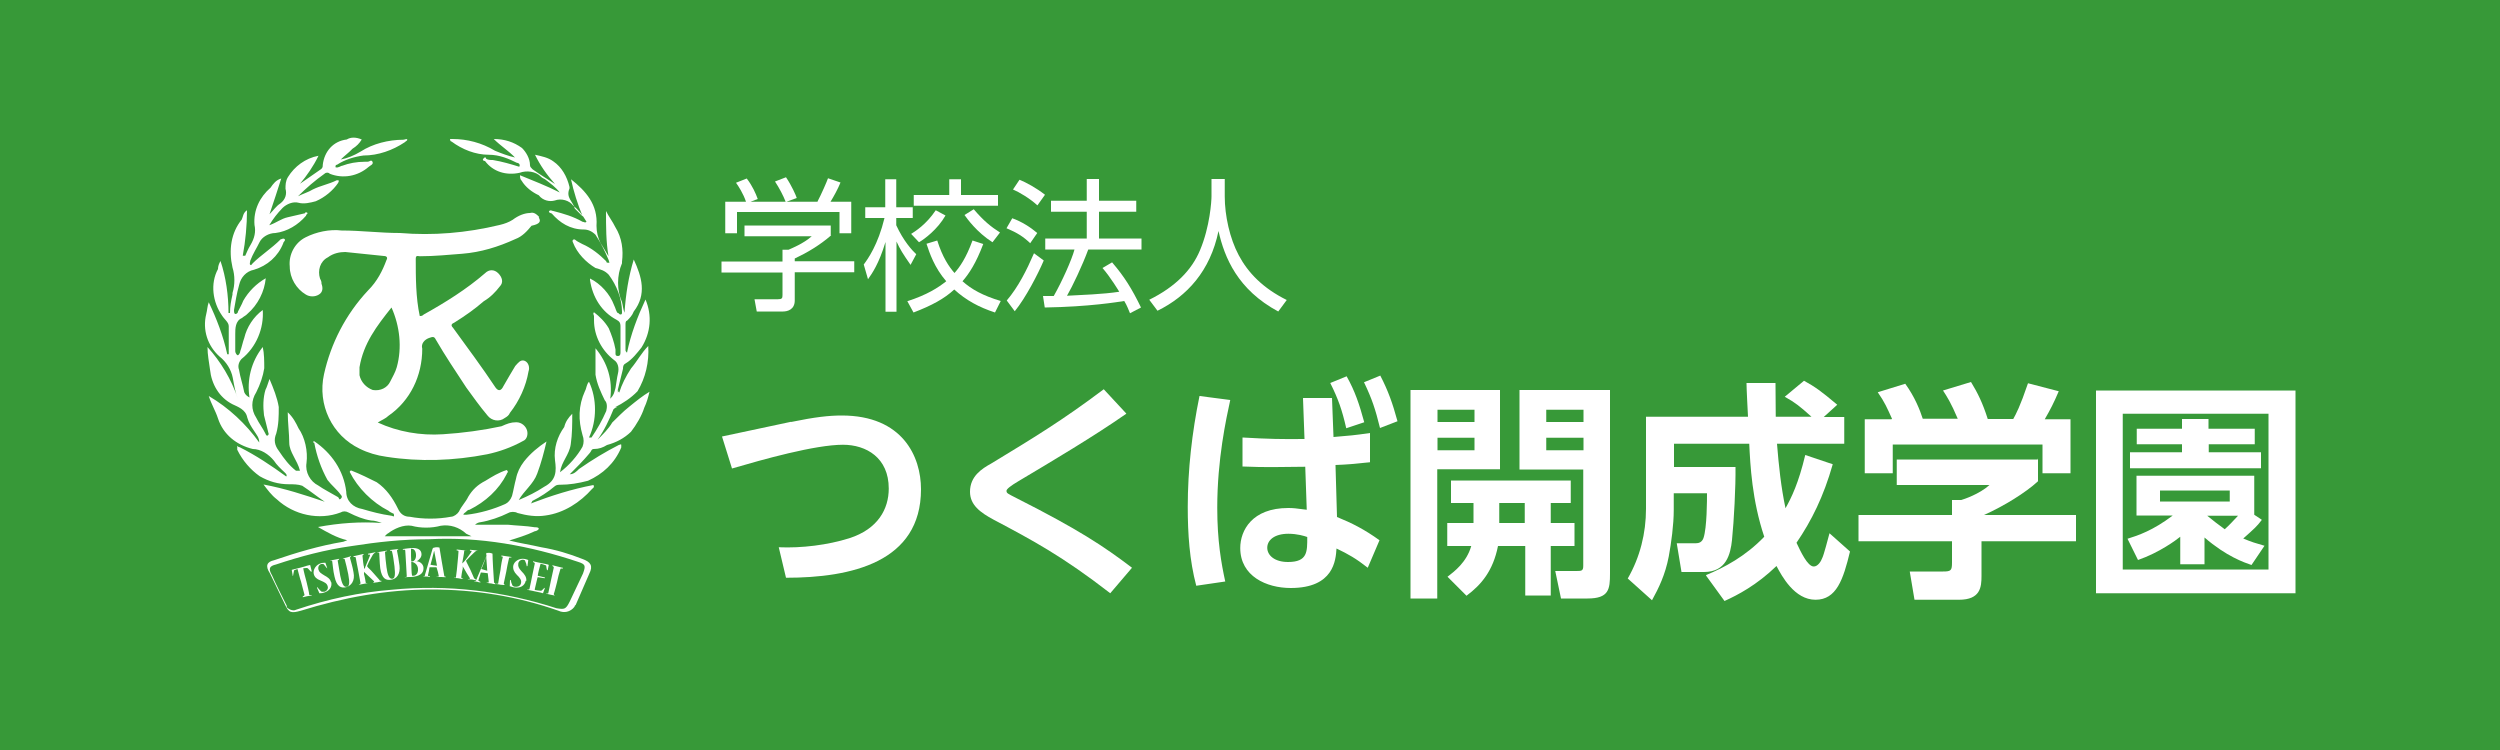 <?xml version="1.0" encoding="UTF-8"?>
<svg id="_レイヤー_2" data-name="レイヤー 2" xmlns="http://www.w3.org/2000/svg" viewBox="0 0 100 30">
  <defs>
    <style>
      .cls-1 {
        fill: #379938;
      }

      .cls-2 {
        fill: #fff;
      }
    </style>
  </defs>
  <g id="_レイヤー_1-2" data-name="レイヤー 1">
    <g>
      <rect class="cls-1" width="100" height="30"/>
      <g>
        <g>
          <path class="cls-2" d="M24.77,15.7c0,.1-.06.16-.1.21,0-.1,0-.21.06-.32-.01.04-.01.1.04.1"/>
          <path class="cls-2" d="M24.6,16.29c.32-.16.64-.37.9-.64.32-.53.47-1.17.43-1.81-.27.27-.43.59-.69.9-.21.32-.37.64-.47.96l-.06.06v-.16l.21-.85c0-.06,0-.16.1-.21.27-.16.47-.43.64-.64.37-.59.43-1.28.16-1.92-.32.69-.59,1.39-.74,2.13q-.06-.06-.06-.1v-1.02c0-.06,0-.16.06-.16.1-.1.21-.21.27-.37.53-.69.32-1.39,0-2.08-.21.69-.32,1.39-.37,2.13-.06-.16-.06-.27-.1-.43-.21-.47-.21-1.06,0-1.55v-.06c.06-.47,0-.96-.27-1.39-.1-.21-.27-.43-.37-.64,0,.64,0,1.22.1,1.81-.1-.16-.21-.37-.32-.53-.1-.21-.16-.43-.16-.69.06-.85-.43-1.39-1.02-1.86.1.47.27,1.02.47,1.49-.1-.1-.21-.21-.32-.32-.06-.27-.37-.43-.21-.8v-.06c-.1-.43-.32-.8-.64-1.02-.21-.16-.47-.21-.74-.27.21.43.47.8.8,1.17-.32-.21-.59-.37-.9-.59-.06-.06-.1-.1-.1-.16,0-.27-.16-.53-.32-.69-.33-.24-.7-.36-1.13-.36.27.27.59.47.85.74-.27-.06-.53-.16-.8-.27-.53-.32-1.12-.47-1.7-.47h-.1s0,.1.06.1c.43.32.96.53,1.49.53.43,0,.8.16,1.12.32.06,0,.16.06.1.16-.32-.1-.69-.21-1.06-.27-.1,0-.21,0-.27-.06,0-.06-.06-.06-.1,0h0c-.06.06,0,.1.06.1.32.43.85.59,1.39.47.27-.1.64-.06.85.16.06.06.1.06.16.1.21.16.43.32.59.53-.53-.27-1.06-.47-1.59-.69,0,.06,0,.16.06.21.16.27.43.47.69.59.16.21.43.27.64.21.27-.1.59,0,.74.21.21.16.37.37.53.64-.06.06-.1,0-.16,0-.37-.21-.74-.32-1.17-.43-.06,0-.1-.06-.16,0s.1.1.1.1c.32.37.74.64,1.28.64.16,0,.32.06.47.21.21.32.37.64.53,1.02,0,.06.06.1,0,.1s-.1,0-.1-.06c-.27-.27-.59-.53-.96-.69-.1-.06-.21-.1-.27-.16-.06-.06-.16,0-.1.1.16.43.53.8.9,1.02.21.06.37.1.53.27.32.43.53.96.53,1.49,0,.06,0,.1-.06.1s-.06-.06-.1-.06c-.06,0-.1-.21-.16-.32-.16-.43-.53-.85-.96-1.06v.06c.1.69.47,1.28,1.06,1.59.1.06.16.1.16.27v1.02c0,.06,0,.16-.1.16s-.1-.06-.1-.1v-.16c-.06-.32-.16-.59-.27-.85-.16-.27-.37-.47-.59-.64-.06.06,0,.1,0,.16v.16c0,.64.32,1.22.8,1.59.16.1.21.32.16.53s-.06.37-.1.59c-.06.21-.06.27-.21.43.1-.74-.1-1.43-.59-2.02v1.06c.06.37.21.69.37,1.02.1.1.1.27.06.43-.16.37-.37.74-.59,1.06h-.1c.32-.69.32-1.55,0-2.23-.1.1-.1.27-.16.37-.27.59-.27,1.17-.1,1.76.06.16.06.32,0,.47-.21.37-.53.74-.9,1.02.06-.43.37-.69.43-1.12s.06-.8.06-1.22c-.16.16-.27.32-.32.53-.27.37-.43.85-.37,1.33.06.43.06.8-.43,1.06-.32.21-.64.37-1.02.53.21-.37.59-.64.74-1.06.16-.43.27-.85.37-1.28-.32.21-.64.47-.9.8-.16.21-.27.43-.32.69-.06.21-.1.47-.16.69-.06.16-.16.27-.27.32-.47.21-1.02.37-1.55.43h-.1c-.06,0,0-.06.06-.1.06-.06.1-.1.16-.1.64-.32,1.17-.8,1.49-1.43,0-.06.1-.06,0-.16-.32.1-.59.27-.85.43-.32.16-.53.37-.69.64-.1.21-.27.37-.37.59-.06.1-.21.21-.32.21-.53.1-1.12.1-1.65,0-.21,0-.37-.1-.47-.32-.21-.43-.47-.8-.85-1.06-.32-.16-.64-.32-1.02-.47,0,0-.06,0-.06.06.32.64.9,1.22,1.55,1.55.06.06.1.06.16.1.06,0,.06.06.06.1,0,.06-.06,0-.1,0-.43-.06-.8-.16-1.17-.27-.37-.06-.64-.32-.64-.69-.1-.85-.59-1.55-1.28-2.02-.06,0-.06.06,0,.06.1.53.27,1.02.53,1.49.16.21.37.37.53.59.06.06.06.1,0,.16s-.06,0-.1-.06c-.27-.16-.59-.32-.8-.47-.32-.16-.53-.53-.47-.9.06-.47-.06-1.02-.32-1.39-.1-.21-.21-.43-.43-.64,0,.43.06.85.06,1.22s.32.69.43,1.12h-.16c-.27-.21-.47-.47-.69-.8-.16-.21-.21-.43-.1-.69.1-.37.1-.69.1-1.06-.06-.37-.21-.74-.37-1.12-.06.16-.1.32-.16.43-.1.32-.1.69-.06,1.02.06.21.1.43.16.64,0,.06.06.1,0,.16s-.1-.06-.1-.06c-.1-.21-.27-.43-.37-.64-.21-.32-.21-.69,0-1.02.16-.32.27-.64.32-.96,0-.27,0-.59-.06-.85-.47.59-.64,1.33-.53,2.02-.1-.06-.16-.1-.21-.21-.06-.32-.16-.59-.21-.9-.06-.16,0-.32.1-.43.59-.47.9-1.22.85-1.96-.37.27-.64.69-.74,1.12-.06.16-.1.37-.16.53,0,.06-.06.16-.1.16s-.1-.1-.1-.16v-.69c0-.21,0-.53.27-.64.06-.06.16-.1.21-.16.43-.37.69-.9.74-1.43-.37.21-.69.53-.9.9-.06.16-.16.32-.21.43,0,.06-.06.1-.1.1-.06,0-.06-.1-.06-.16.06-.32.1-.64.21-1.02.06-.27.27-.53.59-.59.53-.16.96-.53,1.17-1.06,0-.06.1-.1.06-.16-.06-.06-.1,0-.16,0-.37.37-.8.64-1.12.96-.06.06-.06.1-.1.06s0-.1,0-.16c.1-.27.27-.53.37-.74s.37-.37.64-.37c.47-.06.9-.32,1.22-.69,0-.06.06-.06.06-.1s-.1-.06-.1,0l-.69.16c-.27.06-.43.21-.74.32.16-.27.32-.47.53-.69.16-.16.43-.27.64-.21s.47,0,.69-.06c.37-.16.69-.43.9-.74,0-.06.06-.06,0-.1h-.06c-.32.16-.64.21-.96.37-.16.1-.37.16-.59.27.32-.32.69-.64,1.06-.9.06-.06.16-.06.21,0,.53.21,1.12.1,1.55-.27.06-.06.21-.1.16-.21-.06-.1-.1,0-.21,0h-.1c-.32,0-.64.06-.9.16-.06,0-.16.1-.27.06,0-.06,0-.1.06-.1.32-.21.69-.32,1.06-.37.59,0,1.17-.21,1.65-.53.06-.06.1-.06.1-.1,0-.06-.1,0-.16,0-.59,0-1.22.16-1.7.47-.27.16-.53.27-.8.32.16-.16.32-.27.47-.43.16-.1.27-.21.37-.37-.23-.1-.44-.1-.6,0-.53.06-.9.47-.96,1.02,0,.06,0,.1-.06.16l-.85.59c.27-.32.53-.69.74-1.12-.53.1-.96.43-1.22.85-.1.16-.1.32-.1.47.06.21,0,.43-.21.59-.16.1-.27.27-.43.43.16-.47.32-.96.47-1.43-.21.06-.32.21-.43.37-.43.37-.69.9-.64,1.49.06.27,0,.53-.16.8-.1.16-.16.32-.21.43h-.1c.11-.59.17-1.23.17-1.82-.16.1-.16.27-.21.37-.43.53-.53,1.22-.37,1.92.1.32.1.69,0,1.02v.06c-.06.27-.1.47-.1.74h-.06c0-.69-.1-1.43-.32-2.08-.06.1-.1.21-.1.32-.32.59-.21,1.33.16,1.86.1.16.27.27.27.43v1.12h-.06c-.16-.74-.43-1.43-.74-2.08-.06.16-.06.32-.1.47-.16.64.06,1.28.53,1.7.27.21.47.53.53.85.06.32.1.59.21.85h0c-.27-.8-.69-1.49-1.22-2.08,0,.32.06.59.1.9.06.59.37,1.12.9,1.39.21.1.53.21.59.53.06.21.16.37.27.53.1.16.21.27.21.47-.53-.74-1.22-1.39-2.02-1.86.1.32.27.59.37.9.21.64.74,1.06,1.39,1.22.32,0,.64.21.85.47.1.16.27.32.43.47.06.06.1.1.06.16-.59-.43-1.22-.85-1.86-1.17-.06,0-.1-.06-.1-.06v.16c.21.43.53.8.9,1.06.37.21.74.32,1.17.32.16,0,.37,0,.53.06.32.21.59.43.9.64-.8-.27-1.59-.53-2.45-.69.16.21.32.43.53.59.69.64,1.7.85,2.55.53.1-.06.21-.06.32,0,.32.16.59.27.9.32.16,0,.32.06.43.1-.85-.06-1.7,0-2.55.16.37.21.74.43,1.17.53l-.16.06c-.96.16-1.86.43-2.77.74-.27.06-.37.21-.16.53l.59,1.22c.16.37.27.37.64.27,1.7-.53,3.45-.85,5.21-.85s3.45.27,5.1.85c.21.1.47.06.64-.16,0-.06.06-.06.06-.1l.53-1.22c.16-.32.06-.47-.27-.59-.53-.21-1.06-.37-1.65-.47-.43-.1-.85-.16-1.28-.27.32-.1.69-.21,1.02-.37.06,0,.16-.06.16-.1,0-.06-.1-.06-.16-.06-.37-.06-.69-.06-1.06-.1h-1.33c.06-.06.16-.1.21-.1.37-.06.8-.21,1.12-.37.1-.06.27-.06.37,0,.37.1.74.16,1.12.1.74-.1,1.39-.53,1.86-1.06.06-.06.1-.06.06-.16-.85.16-1.7.43-2.51.74.06-.06.06-.1.06-.1.32-.16.64-.37.9-.59.06-.06.16-.06.21-.06.37,0,.74-.06,1.12-.16.59-.27,1.06-.69,1.33-1.33v-.1c0-.06-.06,0-.1,0-.53.27-1.06.59-1.59.96-.1.1-.21.21-.37.21.27-.27.53-.53.8-.85.06-.06.06-.16.16-.16.21,0,.37-.06.53-.16.37-.1.69-.27.96-.53.21-.27.43-.64.53-.96.1-.21.16-.43.21-.64-.27.16-.53.37-.8.59-.27.21-.47.43-.69.64-.16.27-.37.47-.59.69.27-.37.47-.8.64-1.22.06-.06.1-.06.16-.1M15.5,21.35h0c.27-.21.64-.37.96-.32.37.1.8.1,1.17,0,.37-.06.74.06,1.02.32l.21.1h-3.47l.1-.1M23.11,22.47c.32.1.32.16.21.47l-.53,1.12c-.16.32-.21.32-.53.27-2.13-.69-4.36-.96-6.59-.74-1.28.1-2.55.37-3.83.8-.1.06-.27,0-.37-.1v-.06c-.21-.43-.43-.85-.59-1.22-.16-.27-.1-.37.16-.43.96-.32,1.96-.59,3.04-.74,1.02-.16,2.02-.27,3.08-.27,2.02-.11,4.04.26,5.95.9"/>
          <path class="cls-2" d="M21.57,8.68c-.1-.1-.21-.21-.37-.16-.21,0-.47.1-.69.27-.16.1-.32.16-.53.21-1.33.32-2.66.43-3.98.32-.8,0-1.55-.1-2.34-.1-.47-.06-1.02.06-1.43.27-.43.21-.69.69-.64,1.17,0,.47.27.9.64,1.12.16.1.37.1.53,0s.16-.27.1-.43c0-.06,0-.1-.06-.21-.1-.32,0-.69.32-.85.21-.16.47-.21.69-.21.53.06,1.02.1,1.55.16.1,0,.16.06.1.16-.16.43-.37.85-.74,1.22-.9.96-1.49,2.13-1.76,3.35s.32,2.45,1.43,2.98c.32.16.69.27,1.06.32,1.33.21,2.71.16,4.04-.1.47-.1.96-.27,1.43-.53.16-.06.21-.27.16-.43s-.21-.32-.43-.32-.37.06-.59.16c-.74.16-1.55.27-2.34.32-.9.06-1.81-.1-2.61-.47.16-.1.32-.16.43-.27.87-.6,1.35-1.6,1.35-2.68-.06-.21.1-.37.27-.43.16-.06.21-.06.27.06.37.64.8,1.28,1.22,1.92.27.37.53.74.85,1.12.16.21.47.27.69.1h0c.1-.06.16-.1.21-.21.37-.47.64-1.06.74-1.65.06-.16,0-.37-.16-.43s-.27.1-.37.21c-.16.27-.32.53-.47.8-.1.21-.21.21-.32.06-.53-.8-1.12-1.59-1.7-2.39-.1-.1-.06-.16.06-.21.43-.27.8-.53,1.17-.85.27-.16.47-.37.64-.59.16-.16.1-.37-.06-.53h0c-.16-.16-.37-.16-.53,0-.74.64-1.59,1.17-2.45,1.65-.06.06-.1.06-.16.06-.16-.74-.16-1.55-.16-2.29,0-.16.1-.1.16-.1.59,0,1.17-.06,1.7-.1.74-.06,1.43-.27,2.13-.59.27-.1.47-.32.64-.53.33-.07.39-.17.29-.33M15.87,14.69c-.06.21-.16.37-.27.59s-.37.37-.69.32c-.27-.1-.47-.32-.53-.59v-.32c.16-.96.69-1.65,1.28-2.39.33.74.43,1.6.21,2.39"/>
          <g>
            <path class="cls-2" d="M12.45,22.87h-.01s-.13-.14-.13-.14t-.04-.01s-.11.01-.14.01c.01.09.09.4.13.54.03.1.11.47.11.52,0,.01.01.01.03.01h.07s.01,0,.01.01h0s-.11.03-.2.04c-.07.01-.14.04-.17.04h0v-.03l.06-.04s.01-.01.01-.03c-.01-.06-.13-.46-.14-.53-.03-.07-.11-.4-.14-.5-.01,0-.09.03-.11.04-.01.01-.03.01-.03.03l-.04.21h-.01l-.04-.24s0-.01.01-.01c.03-.01.13-.03.36-.09.2-.06.33-.1.36-.1t.01.01l.06.24Z"/>
            <path class="cls-2" d="M13.25,23.28c.04.19-.06.37-.34.44-.04.01-.1.01-.13.01,0,0-.01,0-.01-.01l-.09-.21s.01-.01.01-.03h0c.04.06.09.11.14.16t.04.03h.1c.07-.01.17-.1.14-.21-.03-.13-.13-.17-.29-.24-.16-.06-.24-.14-.27-.26-.04-.17.09-.39.32-.44.06-.01.11-.01.14-.01,0,0,.01,0,.01.01l.07.21h-.01s-.09-.1-.13-.16t-.03-.01s-.04-.01-.07,0c-.1.03-.14.13-.11.23s.09.14.24.23c.11.06.23.13.26.27h0Z"/>
            <path class="cls-2" d="M13.56,22.35h0s.01.03,0,.03l-.04.03s-.03.01-.01.03c.03.17.06.37.1.59.06.3.13.47.26.44.1-.01.13-.14.06-.5-.04-.21-.1-.44-.14-.59,0-.01-.01-.03-.03-.03h-.04s-.01-.01-.01-.01h0l.33-.09h0v.03h-.03s-.01.03-.01.04c.04.16.1.33.14.57.07.34-.09.54-.3.6-.19.04-.37-.01-.46-.43-.06-.24-.07-.5-.09-.6,0-.01-.01-.03-.01-.03h-.06s-.01-.01-.01-.01h0l.37-.07Z"/>
            <path class="cls-2" d="M14.54,22.17s.01,0,0,0v.03h-.03s-.01.03-.01.04c.01.13.04.39.06.44,0,.03,0,.04.01.07h.01s.03-.04.03-.07c.06-.13.14-.34.19-.46t-.01-.04h-.07v-.03l.29-.06h0v.03h-.03s-.03.03-.06.06c-.04.07-.17.29-.21.4,0,.01-.01.03-.03.06h0s.03.04.04.06c.16.14.3.33.46.5.01.01.01.03.03.03h.04s.01.03.01.03h0s-.09.01-.16.03c-.06.01-.13.01-.17.03h-.01s.04-.04.04-.04c.01,0,.01-.01,0-.03-.1-.09-.26-.24-.34-.32-.01-.01-.04-.03-.06-.06h0v.1c.03.09.07.32.07.34,0,.01.01.01.01.01h.07s-.1.03-.19.04c-.07.01-.13.03-.17.03h0s.06-.04.06-.04c.01,0,.01-.01.01-.03-.01-.06-.09-.47-.1-.54-.01-.07-.09-.43-.09-.47,0-.01-.01-.03-.03-.03h-.06v-.03l.39-.09Z"/>
            <path class="cls-2" d="M15.47,22.02s.01,0,0,0c.01.01.01.03,0,.03h-.04s-.03.03-.03.04c.01.17.03.37.06.6.04.3.1.47.23.46.1-.01.13-.13.09-.49-.03-.23-.06-.46-.1-.6,0-.01-.01-.03-.03-.03h-.04s-.01-.03-.01-.03h0l.33-.04h0s0,.01-.01.03h-.03s-.01.03-.01.04c.03.16.07.34.1.59.04.34-.11.54-.34.57-.19.03-.37-.03-.43-.46-.03-.24-.03-.5-.04-.6,0-.01,0-.03-.01-.03h-.06s-.01-.01-.01-.01h0l.42-.07Z"/>
            <path class="cls-2" d="M16.64,22.45h.03c.14.01.27.13.27.27.01.24-.2.34-.49.36h-.1s-.1.01-.16.01h0s0-.01.01-.01h.06s.01-.03.01-.04c0-.06-.03-.46-.03-.53,0-.09-.03-.42-.03-.49,0-.01-.01-.03-.03-.03h-.06s-.01-.01-.01-.03h.01c.1-.01.26-.04.34-.04.26-.01.39.07.4.24.01.13-.1.24-.19.29-.04-.01-.06-.01-.06,0h0ZM16.47,21.94s-.03.01-.03.03c0,.13,0,.44.01.49h.03c.09,0,.17-.11.16-.27-.01-.19-.11-.24-.17-.24h0ZM16.72,22.75c-.01-.17-.16-.27-.24-.27h-.03c0,.1.01.47.03.54,0,.01.01.01.03.01.07.01.23-.04.21-.29h0Z"/>
            <path class="cls-2" d="M17.43,21.89c.06,0,.11,0,.14.01t.01.01c.03.2.14.85.19,1.12,0,.01.01.01.01.03h.04s.01.03.01.03h0c-.06,0-.11-.01-.17-.01h-.2s0-.01.01-.01h.07s.01-.03.01-.04c-.01-.07-.06-.26-.09-.34h-.27s-.01,0-.01.01c-.01.09-.04.23-.06.3,0,.03,0,.04.01.04h.06s.01.03.01.03h0s-.09,0-.14-.01h-.13s0-.01.01-.01h.03s.03-.01.03-.06c.07-.23.23-.8.3-1.03.01-.04.04-.06.1-.06h0ZM17.36,22.05s-.01.03-.01.04c-.04.16-.09.37-.13.5h0s.2.04.26.04c-.01-.09-.07-.34-.1-.53t-.01-.06h0Z"/>
            <path class="cls-2" d="M18.65,21.99h0s0,.03-.01.03h-.04s-.03.01-.03.01c-.01.13-.06.37-.07.43,0,.03-.01.04-.01.07h.01s.03-.04.06-.06c.09-.1.23-.3.3-.4t0-.04h-.06s-.01-.03,0-.04c0,0,0-.01,0,0l.3.03h0s0,.01-.01.01h-.03s-.04.03-.06.04c-.07.06-.24.23-.32.32l-.04.04h0s.03.06.03.07c.1.19.2.4.29.62.01.01.01.03.03.03l.04.03s.01.01.01.03h0s-.09-.01-.16-.03c-.06,0-.13-.01-.17-.01,0,0-.01,0,0,0t.01-.01h.06s.03-.03.01-.04c-.07-.11-.19-.3-.24-.4-.01-.01-.03-.04-.04-.07h0v.1c-.03.09-.06.33-.06.34s0,.01.01.03l.06.03h.01s0,.01-.01.01c-.03,0-.1-.01-.19-.03-.07-.01-.13-.01-.17-.01h0s0-.01.01-.01h.06s.01-.01.01-.04c.01-.06.06-.47.06-.54.01-.07.04-.44.04-.47,0-.01,0-.03-.03-.04h-.04s-.01-.03,0-.04c0,0,0-.01,0,0l.37.04Z"/>
            <path class="cls-2" d="M19.55,22.11c.06.01.1.01.14.03t.01.01c0,.2.04.86.06,1.13,0,.01,0,.03.01.03l.04.03s.01.01.01.03h0c-.06-.01-.11-.01-.16-.03-.07-.01-.13-.01-.2-.03h0s0-.01.01-.01h.07s.01-.01.01-.03c-.01-.07-.03-.26-.04-.34-.06-.01-.23-.03-.27-.03,0,0-.01,0-.01.01-.03.09-.07.23-.09.29-.01.03,0,.04.01.04l.06.03s.01.01.01.03h0s-.09-.01-.13-.03c-.04-.01-.09-.01-.13-.01h0s0-.01.01-.01h.03s.03,0,.04-.03c.1-.23.33-.77.42-.99-.03-.11,0-.13.06-.11h0ZM19.45,22.25s-.01.03-.01.04c-.06.16-.13.36-.19.47h0s.2.06.24.07c0-.09-.03-.34-.04-.54.01,0,.01-.01,0-.04h0Z"/>
            <path class="cls-2" d="M20.46,22.27h0s0,.03-.01.03h-.06s-.03.01-.03.03c-.03.11-.1.46-.11.54-.01.06-.09.44-.1.47t.01.03l.04.03h0s-.1,0-.17-.01c-.07-.01-.14-.03-.19-.03h0s0-.01.01-.01h.07s.01-.01.01-.03c.01-.07.07-.44.09-.52.01-.13.07-.47.09-.5,0-.01,0-.04-.01-.04h-.04s-.01-.03,0-.04h0l.4.06Z"/>
            <path class="cls-2" d="M21.03,23.23c-.04.19-.21.32-.5.26-.04-.01-.1-.03-.13-.04h-.01s.01-.24.01-.24c0-.01.01-.01.03-.01h0c.01.07.03.14.06.2,0,.01.01.03.03.04s.04.03.09.03c.07.01.2-.01.23-.14s-.04-.21-.17-.34c-.11-.11-.16-.23-.14-.36.03-.17.24-.32.47-.27.06.01.1.03.13.04h0s-.03.24-.03.24c0,0-.01.01-.03.01h0c-.01-.07-.03-.14-.06-.2,0-.01-.01-.01-.01-.03-.01-.01-.04-.03-.07-.03-.1-.01-.19.06-.2.16s.01.17.13.3c.13.13.21.24.19.39h0Z"/>
            <path class="cls-2" d="M21.73,23.73s-.01.01-.01,0c-.01,0-.04-.01-.11-.03-.07-.01-.17-.04-.33-.07-.07-.01-.14-.03-.2-.04h0s0-.01.01-.01h.06s.03,0,.03-.03c.01-.04.1-.46.11-.53.01-.07.09-.4.1-.47,0-.01,0-.03-.01-.04l-.06-.03v-.03h0l.17.04c.16.03.27.06.34.07s.11.03.11.03c.01,0,.01.01.01.01l-.04.2s-.01.01-.03.01h0c-.01-.06-.03-.11-.03-.17,0-.01-.01-.03-.03-.03-.03-.01-.16-.06-.19-.06t-.01.01c-.04.13-.11.42-.11.47.06.01.23.06.29.07h0s-.01.03-.01.03c-.07-.01-.19-.03-.26-.04-.01,0-.03,0-.03.01-.01.06-.1.43-.11.47,0,.01,0,.03.01.03.06.01.17.03.23.03.01,0,.03-.01.04-.01.04-.04.09-.09.11-.11h0s.01.01.01.03l-.07.19Z"/>
            <path class="cls-2" d="M22.52,22.71h0s0,.03-.01.03h-.06s-.03.01-.03.01c-.04.11-.13.46-.14.54-.01.04-.11.44-.13.47t.01.03l.04.03h0s-.1-.01-.17-.03-.14-.03-.19-.04h0s0-.01.01-.01h.07s.01,0,.01-.01c.01-.07.1-.44.11-.52.03-.13.1-.47.11-.5,0-.01,0-.04-.01-.04l-.04-.03s-.01-.01,0-.03h0l.4.1Z"/>
          </g>
        </g>
        <g>
          <path class="cls-2" d="M33.25,9.41c-.46.4-.97.7-1.46.93v.11h2.38v.44h-2.38v1.13c0,.37-.3.44-.47.44h-1.05l-.09-.49h.93c.17,0,.19-.04.19-.17v-.9h-2.44v-.44h2.44v-.47h.24c.13-.06.59-.24.93-.54h-2.69v-.43h3.45v.39h.01ZM32.69,8.08c.17-.32.39-.83.43-.95l.5.17c-.11.27-.26.54-.4.77h.83v1.26h-.47v-.85h-4.1v.85h-.47v-1.26h.83c-.11-.33-.3-.62-.4-.76l.43-.17c.23.3.36.6.44.82l-.29.11s2.66,0,2.66,0ZM31.43,8.08c-.1-.26-.26-.56-.43-.82l.44-.17c.23.34.4.73.43.83l-.44.16Z"/>
          <path class="cls-2" d="M36.42,10.59c-.3-.43-.42-.62-.56-.93v2.81h-.44v-2.79c-.27.89-.54,1.26-.7,1.49l-.17-.59c.17-.23.57-.79.83-1.86h-.77v-.43h.8v-1.12h.44v1.12h.66v.43h-.66v.29c.29.63.63,1,.8,1.16l-.23.43ZM36.29,12.05c.8-.26,1.23-.54,1.56-.8-.47-.54-.67-1.13-.79-1.5l.43-.13c.21.67.47,1.05.69,1.3.21-.24.46-.59.72-1.3l.43.14c-.29.77-.57,1.19-.83,1.49.36.32.8.57,1.53.79l-.23.46c-.64-.21-1.16-.49-1.63-.92-.4.37-.9.64-1.63.92l-.24-.44ZM36.44,9.36c.17-.11.6-.37.99-.95l.39.21c-.32.56-.85.95-1.06,1.07l-.32-.34ZM38.44,7.17v.63h1.48v.43h-3.37v-.43h1.42v-.63h.47ZM39.7,9.69c-.63-.4-1.02-.95-1.12-1.09l.37-.23c.4.47.69.7,1.05.93l-.3.39Z"/>
          <path class="cls-2" d="M40.27,12.02c.46-.54.8-1.22,1.09-1.89l.39.29c-.23.54-.72,1.49-1.16,2.03l-.32-.43ZM41.21,9.73c-.27-.26-.52-.42-.95-.6l.23-.4c.37.13.73.36,1,.59l-.29.42ZM41.49,8.21c-.29-.27-.73-.53-.97-.63l.26-.39c.27.11.66.32,1.02.6l-.3.42ZM44.48,10.49c.49.57.79,1.05,1.16,1.81l-.44.23c-.07-.16-.11-.29-.23-.49-.27.04-1.38.23-3.18.26l-.07-.46h.43c.34-.6.72-1.45.83-1.86h-1.17v-.44h1.66v-1.07h-1.43v-.44h1.43v-.87h.49v.87h1.49v.44h-1.49v1.07h1.7v.44h-2.13c-.23.63-.64,1.49-.85,1.85.54-.03,1.45-.06,2.09-.16,0,0-.34-.57-.67-.95l.39-.23Z"/>
          <path class="cls-2" d="M48.99,7.17v.69c0,.76.2,1.68.56,2.35.37.7.97,1.32,1.92,1.79l-.34.46c-1.62-.87-2.15-2.15-2.39-3.22-.33,1.6-1.26,2.61-2.44,3.19l-.33-.44c1.05-.52,1.7-1.19,2.03-1.98.4-.95.46-1.98.46-2.16v-.69h.53Z"/>
        </g>
        <g>
          <path class="cls-2" d="M31.64,16.88c.97-.2,1.52-.26,2.03-.26,2.44,0,3.17,1.65,3.17,2.95,0,2.92-2.79,3.54-5.4,3.54l-.29-1.22c.92.04,1.96-.09,2.82-.36,1.15-.37,1.58-1.17,1.58-1.99,0-1.23-.9-1.75-1.83-1.75-1.12,0-3.21.59-4.44.95l-.4-1.28,2.77-.59Z"/>
          <path class="cls-2" d="M45.05,16.55c-1.29.9-2.94,1.88-4.3,2.69q-.49.29-.49.39c0,.1.04.11.39.29,2.49,1.26,3.5,1.93,4.63,2.79l-.87,1.02c-1.91-1.48-3.11-2.12-4.66-2.94-.54-.29-.95-.59-.95-1.12,0-.62.47-.92.85-1.13,1.68-1.02,2.84-1.72,4.5-2.97l.9.97Z"/>
          <path class="cls-2" d="M49.21,16c-.16.74-.52,2.36-.52,4.31,0,1.32.16,2.22.32,2.95l-1.16.17c-.27-1.02-.34-2.08-.34-3.15,0-1.49.17-2.98.47-4.44l1.23.16ZM52.13,15.92h1.15l.06,1.56c.69-.06.77-.06,1.46-.16v1.17c-.66.07-.89.09-1.38.11l.06,2.08c.59.24,1.09.49,1.7.93l-.47,1.1c-.47-.37-.77-.54-1.25-.77-.03.47-.11,1.58-1.83,1.58-.97,0-2.02-.47-2.02-1.6,0-.7.47-1.6,1.92-1.6.19,0,.29.01.74.07l-.06-1.72c-1.12.01-1.53.03-2.51-.01v-1.16c1.05.06,1.55.07,2.48.06l-.06-1.63ZM51.54,21.35c-.57,0-.85.26-.85.56s.29.57.83.57c.79,0,.77-.42.77-1-.11-.04-.4-.13-.76-.13ZM53.87,15.06c.33.59.5,1.1.7,1.83l-.72.24c-.17-.74-.32-1.17-.64-1.81l.66-.27ZM55.21,15.02c.32.62.49,1.1.69,1.83l-.7.27c-.19-.77-.32-1.16-.64-1.83l.66-.27Z"/>
          <path class="cls-2" d="M56.42,15.6h3.58v3.17h-2.51v5.17h-1.07v-8.34ZM57.5,16.39v.49h1.48v-.49h-1.48ZM57.5,17.51v.5h1.48v-.5h-1.48ZM58.94,20.92v-.8h-.9v-.9h4.79v.9h-.8v.8h.95v.92h-.95v1.98h-1.02v-1.98h-1.09c-.2,1-.67,1.55-1.26,1.99l-.76-.76c.27-.21.76-.57.95-1.23h-.96v-.92h1.06ZM60.99,20.92v-.8h-1.02v.8h1.02ZM60.78,15.6h3.62v7.34c0,.63-.04,1-.9,1h-1.06l-.23-1.1h.85c.21,0,.27-.01.27-.21v-3.85h-2.55v-3.17ZM61.85,16.39v.49h1.49v-.49h-1.49ZM61.85,17.51v.5h1.49v-.5h-1.49Z"/>
          <path class="cls-2" d="M68.25,23c.72-.3,1.56-.74,2.32-1.53-.49-1.46-.56-2.87-.6-3.72h-3.01v.93h2.46c.01.79-.06,2.13-.14,2.92-.06.57-.23,1.28-1.12,1.28h-.9l-.19-1.15h.77c.11,0,.24-.04.3-.21.14-.42.14-1.53.14-1.79h-1.33v.67c0,.59-.1,1.32-.2,1.86-.14.73-.4,1.26-.67,1.75l-.97-.87c.49-.85.73-1.81.73-2.79v-3.68h4.08c-.01-.19-.06-1.13-.06-1.35h1.16c0,.32,0,.52.01,1.35h1.43c-.47-.42-.64-.56-1.07-.8l.77-.64c.44.24.69.42,1.33.96l-.54.49h.82v1.07h-2.69c.07.87.16,1.73.34,2.58.24-.43.52-1,.79-2.13l1.1.37c-.37,1.3-.85,2.26-1.45,3.14.16.34.44.95.69.95.16,0,.29-.2.34-.34.06-.11.23-.77.29-.99l.82.73c-.27,1.12-.54,1.93-1.38,1.93s-1.35-.95-1.56-1.35c-.8.77-1.55,1.16-2.08,1.4l-.74-1.02Z"/>
          <path class="cls-2" d="M81.52,18.35v.9c-.5.46-1.36.99-2.16,1.35h3.68v1.05h-3.78v1.39c0,.44-.04.95-.9.95h-1.78l-.19-1.13h1.33c.32,0,.36-.04.36-.36v-.85h-3.74v-1.05h3.74v-.6h.37c.1-.03.72-.23,1.13-.6h-3.71v-1.02h5.64v-.03ZM75.68,16.75c-.19-.42-.29-.66-.57-1.06l1.1-.34c.39.54.59,1.06.7,1.4h1.4c-.27-.64-.44-.9-.59-1.13l1.12-.34c.27.44.47.85.67,1.48h1.02c.11-.2.27-.49.59-1.43l1.23.32c-.21.49-.33.72-.56,1.12h1.03v2.16h-1.12v-1.15h-5.99v1.15h-1.12v-2.16h1.07Z"/>
          <path class="cls-2" d="M91.82,23.73h-7.98v-8.11h7.98v8.11ZM90.74,16.55h-5.83v6.23h5.83v-6.23ZM90.47,20.8c-.21.27-.27.32-.74.74.33.14.5.19.85.29l-.52.77c-.29-.1-1-.34-1.88-1.1v1.07h-.97v-1.1c-.16.13-.83.63-1.69.93l-.42-.85c.42-.13,1.02-.33,1.81-.93h-1.45v-1.59h4.71v1.56l.3.2ZM90.2,17.77h-1.85v.32h2.09v.64h-5.24v-.64h2.08v-.32h-1.81v-.62h1.81v-.39h1.06v.39h1.85v.62h.01ZM89.19,19.62h-2.79v.44h2.79v-.44ZM88.29,20.63c.26.21.42.34.7.54.23-.21.32-.32.53-.54h-1.23Z"/>
        </g>
      </g>
    </g>
  </g>
</svg>